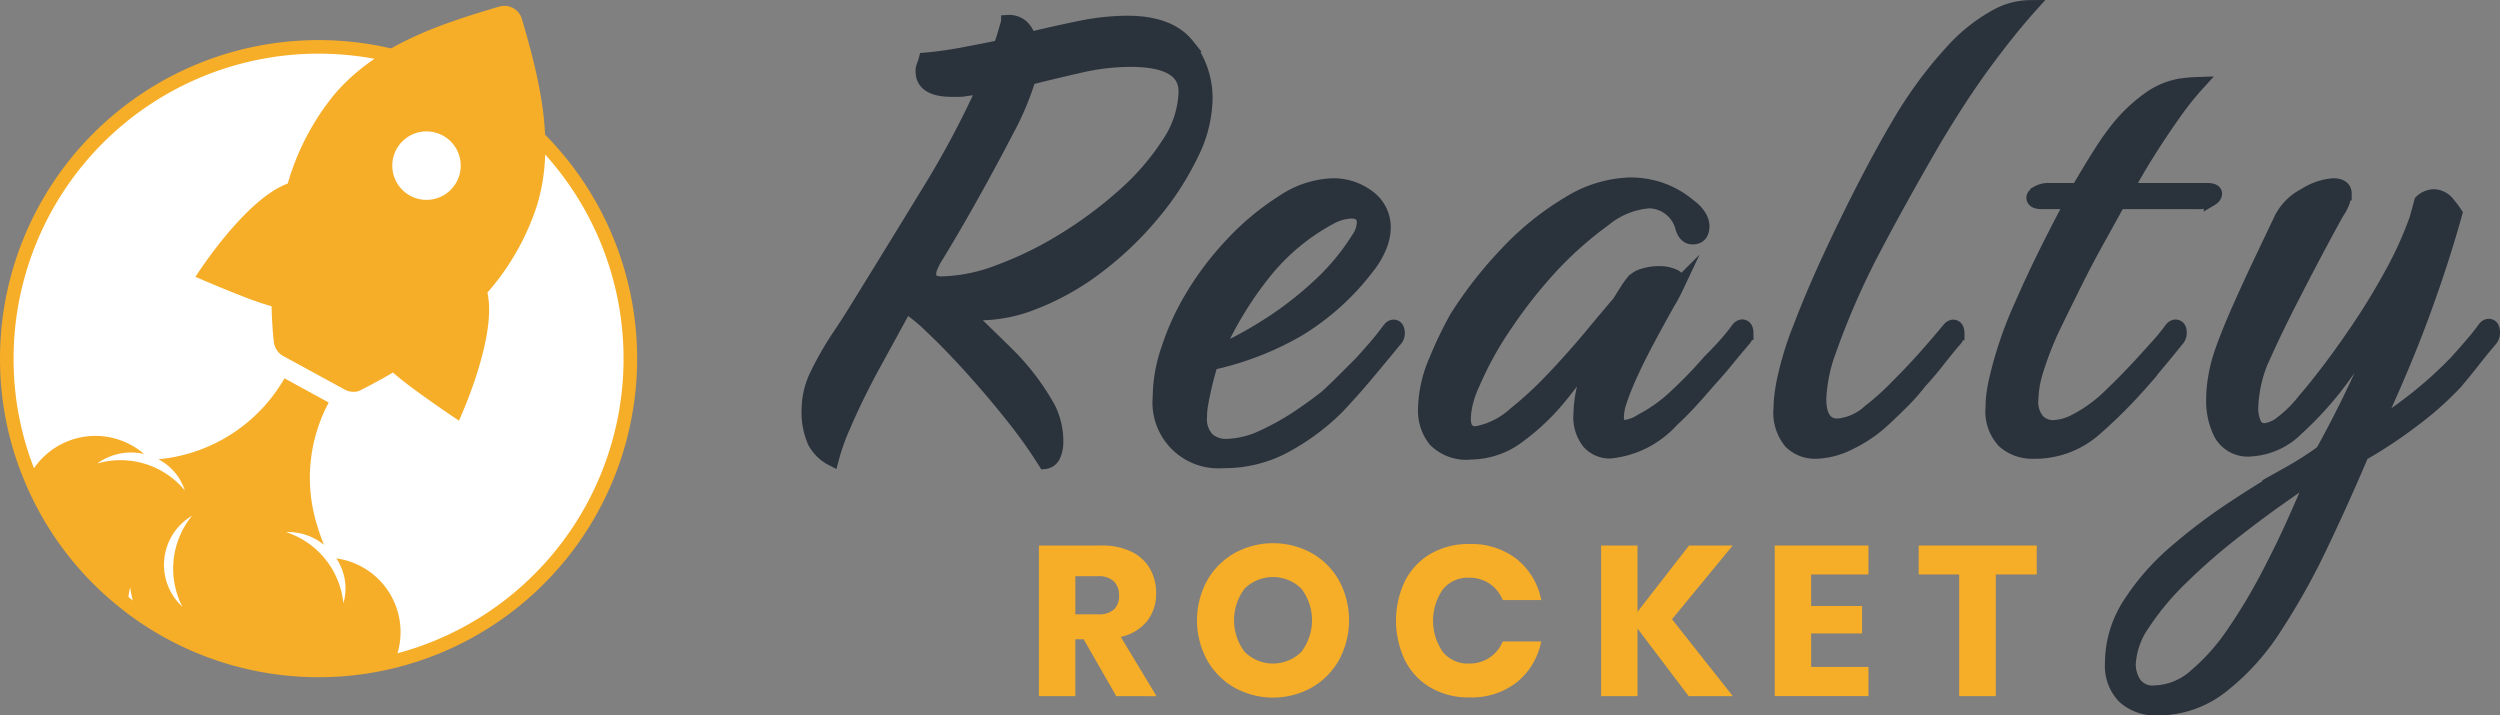 <svg id="Ebene_1" data-name="Ebene 1" xmlns="http://www.w3.org/2000/svg" width="168.67" height="48.271" viewBox="0 0 168.67 48.271">
  <rect x="0" y="0" width="168.67" height="48.271" fill="#808080" stroke="none"/>
  <defs>
    <style>
      .cls-1 {
        fill: #fff;
        stroke: #f6ad27;
      }

      .cls-1, .cls-2 {
        stroke-miterlimit: 10;
        stroke-width: 0.916px;
      }

      .cls-2 {
        fill: #2a323c;
        stroke: #2a323c;
      }

      .cls-3 {
        fill: #f6ad27;
      }
    </style>
  </defs>
  <path class="cls-1" d="M43.3,24.613A21.033,21.033,0,0,1,10,41.7V41.69a5.815,5.815,0,0,1-.559-.412A20.955,20.955,0,0,1,2.768,32.5a20.738,20.738,0,0,1-1.539-7.888,21.035,21.035,0,0,1,42.07,0Z" transform="translate(-0.771 -0.415)"/>
  <g>
    <path class="cls-2" d="M71.263,31.6a32.08,32.08,0,0,0-2.145-3.019q-1.3-1.641-2.7-3.2t-2.623-2.728a13.056,13.056,0,0,0-1.906-1.589l-2.436,4.449q-1.007,1.907-1.7,3.522a15,15,0,0,0-.847,2.357,2.811,2.811,0,0,1-1.192-1.165,5.019,5.019,0,0,1-.4-2.278,5.375,5.375,0,0,1,.609-2.356,21.277,21.277,0,0,1,1.4-2.437q.8-1.191,1.377-2.145,2.224-3.6,4.609-7.5a62.95,62.95,0,0,0,3.865-7.23l-1.217.16a2.523,2.523,0,0,1-.5.052h-.45Q63,6.491,63,5.22a1,1,0,0,1,.08-.4,2.842,2.842,0,0,0,.132-.4q1.218-.106,2.49-.345t2.542-.5q.159-.423.291-.874c.088-.3.168-.573.238-.821a1.328,1.328,0,0,1,.98.344,1.654,1.654,0,0,1,.451.822q1.748-.424,3.443-.769a16.024,16.024,0,0,1,3.178-.343q2.859,0,4.077,1.535A5.782,5.782,0,0,1,82.121,7.18a8.644,8.644,0,0,1-.954,3.654,19.208,19.208,0,0,1-2.595,4,22.412,22.412,0,0,1-3.734,3.576,17.567,17.567,0,0,1-4.4,2.463,9.994,9.994,0,0,1-4.529.662q1.059,1.006,2.781,2.7a16.207,16.207,0,0,1,2.834,3.707,5.032,5.032,0,0,1,.53,2.278,2.2,2.2,0,0,1-.185.927A.742.742,0,0,1,71.263,31.6ZM64.324,19.521a11.434,11.434,0,0,0,3.867-.8,24.333,24.333,0,0,0,4.37-2.144,27.982,27.982,0,0,0,4.052-3.02,16.764,16.764,0,0,0,2.992-3.469,6.543,6.543,0,0,0,1.139-3.5q0-2.118-3.707-2.119a15.261,15.261,0,0,0-3.39.4q-1.749.4-3.443.821a19.1,19.1,0,0,1-1.51,3.575q-1.14,2.2-2.462,4.555t-2.438,4.158c-.07.142-.141.291-.211.45a1.221,1.221,0,0,0-.106.5Q63.477,19.522,64.324,19.521Z" transform="translate(-0.771 -0.415)"/>
    <path class="cls-2" d="M83.286,31.544A3.985,3.985,0,0,1,79,27.2a10.137,10.137,0,0,1,.608-3.337A16.517,16.517,0,0,1,80.8,21.11a20.281,20.281,0,0,1,2.94-4.078,17.586,17.586,0,0,1,3.549-2.993A6.473,6.473,0,0,1,90.648,12.9a3.921,3.921,0,0,1,2.463.8,2.539,2.539,0,0,1,1.033,2.118,3.47,3.47,0,0,1-.265,1.219,5.629,5.629,0,0,1-.847,1.429,16.875,16.875,0,0,1-4.688,4.212,20.3,20.3,0,0,1-5.853,2.251q-.212.688-.371,1.351t-.265,1.244c-.035.177-.061.344-.078.5a4.26,4.26,0,0,0-.027.5,1.94,1.94,0,0,0,.5,1.509,1.8,1.8,0,0,0,1.245.45,5.982,5.982,0,0,0,2.489-.609,17.149,17.149,0,0,0,2.49-1.4q1.162-.8,1.747-1.271c.388-.353.769-.715,1.139-1.086l1.245-1.244c.352-.388.688-.769,1.006-1.139s.617-.75.9-1.139a.431.431,0,0,1,.265-.159q.316,0,.317.477a.655.655,0,0,1-.212.476q-.953,1.167-1.906,2.3t-1.96,2.2a15.242,15.242,0,0,1-3.2,2.437A8.665,8.665,0,0,1,83.286,31.544Zm-.477-7.309a25.4,25.4,0,0,0,3.2-1.7,23.456,23.456,0,0,0,3.548-2.675A15.6,15.6,0,0,0,92.4,16.5a2.025,2.025,0,0,0,.372-1.059q0-.741-.848-.742a3.337,3.337,0,0,0-1.43.424,14.458,14.458,0,0,0-4.555,3.866A23.975,23.975,0,0,0,82.809,24.235Z" transform="translate(-0.771 -0.415)"/>
    <path class="cls-2" d="M100.023,30.962a2.991,2.991,0,0,1-2.437-.847,3.172,3.172,0,0,1-.689-2.066,8.661,8.661,0,0,1,.768-3.39,26.89,26.89,0,0,1,1.351-2.808,27.774,27.774,0,0,1,3.39-4.342,19.23,19.23,0,0,1,4.158-3.364,8.3,8.3,0,0,1,4.211-1.3,6.361,6.361,0,0,1,2.066.345,6.223,6.223,0,0,1,1.959,1.139,2.425,2.425,0,0,1,.662.714,1.333,1.333,0,0,1,.185.61q0,.794-.688.794-.477,0-.689-.636a2.349,2.349,0,0,0-2.225-1.8,5.4,5.4,0,0,0-3.018,1.219,24.949,24.949,0,0,0-3.338,2.913,32.173,32.173,0,0,0-3.283,4.105,22.971,22.971,0,0,0-2.225,4,6.817,6.817,0,0,0-.5,1.4,5.026,5.026,0,0,0-.132,1.033q0,.954.794.954a5.261,5.261,0,0,0,2.648-1.324,25.032,25.032,0,0,0,2.623-2.437q1.35-1.43,2.516-2.834t1.853-2.2q.265-.423.5-.795t.45-.635a1.453,1.453,0,0,1,.715-.424,3.406,3.406,0,0,1,1.033-.158,2.352,2.352,0,0,1,1.06.212c.281.141.335.388.159.74a12,12,0,0,1-.583,1.087q-.584,1.034-1.351,2.463t-1.35,2.753q-.319.742-.53,1.378a3.491,3.491,0,0,0-.212,1.06q0,.689.529.688a2.6,2.6,0,0,0,1.113-.424,10.166,10.166,0,0,0,2.357-1.7,29.256,29.256,0,0,0,2.2-2.278c.389-.387.742-.759,1.06-1.112a13.733,13.733,0,0,0,.9-1.112.434.434,0,0,1,.264-.159q.318,0,.318.477a.658.658,0,0,1-.211.476q-.584.688-1.166,1.4t-1.218,1.4q-.583.688-1.191,1.35t-1.246,1.245a6.485,6.485,0,0,1-4.184,2.119,1.9,1.9,0,0,1-1.43-.609,2.721,2.721,0,0,1-.582-1.934,8.253,8.253,0,0,1,.37-2.278,5.791,5.791,0,0,1,.345-1.164c.159-.389.308-.795.45-1.219a34.125,34.125,0,0,1-2.41,3.364,15.276,15.276,0,0,1-2.887,2.781A5.431,5.431,0,0,1,100.023,30.962Z" transform="translate(-0.771 -0.415)"/>
    <path class="cls-2" d="M123.274,30.909a2.347,2.347,0,0,1-1.7-.662,3.126,3.126,0,0,1-.688-2.3,6.925,6.925,0,0,1,.053-.82c.035-.3.087-.627.158-.98a22.03,22.03,0,0,1,1.113-3.655q.846-2.224,2.012-4.74t2.384-4.873q1.218-2.356,2.225-4.052a28.361,28.361,0,0,1,3.654-4.979,11.344,11.344,0,0,1,3.019-2.383,4.739,4.739,0,0,1,2.225-.583q-1.379,1.537-3.02,3.761t-3.5,5.349q-2.331,4.026-4.052,7.309a51.464,51.464,0,0,0-2.94,6.727,10.684,10.684,0,0,0-.688,3.284q0,1.8,1.218,1.8a3.6,3.6,0,0,0,2.145-.954,17.617,17.617,0,0,0,1.881-1.694q1.059-1.059,1.88-1.986t1.615-1.881a.433.433,0,0,1,.265-.159q.318,0,.318.477a.659.659,0,0,1-.212.476q-.584.688-1.139,1.4t-1.192,1.4a13.892,13.892,0,0,1-1.192,1.35q-.663.663-1.3,1.245a9.037,9.037,0,0,1-2.171,1.483A5.361,5.361,0,0,1,123.274,30.909Z" transform="translate(-0.771 -0.415)"/>
    <path class="cls-2" d="M137.945,30.909a2.884,2.884,0,0,1-1.959-.689,2.945,2.945,0,0,1-.795-2.331,6.712,6.712,0,0,1,.053-.847c.035-.283.088-.582.158-.9a26.548,26.548,0,0,1,1.749-5.165q1.323-3.045,3.39-6.911h-2.013c-.389,0-.583-.107-.583-.319,0-.105.1-.22.292-.343a1.518,1.518,0,0,1,.82-.186h1.908q.9-1.536,1.456-2.41t.927-1.351a10.7,10.7,0,0,1,2.516-2.463,5.113,5.113,0,0,1,1.986-.82,11.169,11.169,0,0,1,1.218-.107,20.042,20.042,0,0,0-1.642,2.066q-.9,1.271-1.748,2.623t-1.43,2.462h5.4c.388,0,.584.088.584.264,0,.143-.107.275-.319.4a1.67,1.67,0,0,1-.847.186h-5.349q-.849,1.536-1.51,2.728t-1.324,2.516q-.663,1.325-1.616,3.283a22.835,22.835,0,0,0-1.086,2.807,7.127,7.127,0,0,0-.343,1.96,1.974,1.974,0,0,0,.423,1.43,1.435,1.435,0,0,0,1.059.424,3.407,3.407,0,0,0,1.483-.424,9.7,9.7,0,0,0,2.331-1.7q1.164-1.113,2.224-2.278c.353-.387.689-.759,1.007-1.112a13.733,13.733,0,0,0,.9-1.112.433.433,0,0,1,.265-.159c.212,0,.318.142.318.424a.716.716,0,0,1-.212.529q-1.113,1.379-2.331,2.808a33.781,33.781,0,0,1-3.177,3.178A6.127,6.127,0,0,1,137.945,30.909Z" transform="translate(-0.771 -0.415)"/>
    <path class="cls-2" d="M146.367,48.228a3.178,3.178,0,0,1-2.3-.794,3.023,3.023,0,0,1-.821-2.277,7.358,7.358,0,0,1,1.218-4.026,16.05,16.05,0,0,1,3.1-3.522,37.914,37.914,0,0,1,3.893-2.94q2.013-1.324,3.655-2.278a24.115,24.115,0,0,0,2.331-1.482q1.323-2.383,2.489-4.9T161.991,21A48.613,48.613,0,0,1,159,25.665a22.672,22.672,0,0,1-3.231,3.655,4.8,4.8,0,0,1-3.1,1.43,2.1,2.1,0,0,1-2.066-1.033,4.861,4.861,0,0,1-.53-2.251,9.145,9.145,0,0,1,.185-1.854,9.768,9.768,0,0,1,.345-1.325q.477-1.375,1.218-3.045t1.51-3.283q.768-1.615,1.35-2.834a3.668,3.668,0,0,1,1.59-1.563,4.146,4.146,0,0,1,1.906-.662c.53,0,.8.2.8.582A2.712,2.712,0,0,1,158.5,14.7q-.425.742-1.271,2.331t-1.827,3.5q-.981,1.906-1.775,3.655a8.991,8.991,0,0,0-.953,3.707A2.485,2.485,0,0,0,152.882,29a.714.714,0,0,0,.688.424,2.177,2.177,0,0,0,1.112-.477,8.389,8.389,0,0,0,1.59-1.589q.476-.529,1.456-1.8t2.145-2.993q1.164-1.72,2.225-3.654a25.43,25.43,0,0,0,1.694-3.734l.318-1.166a1.3,1.3,0,0,1,.847-.37,1.262,1.262,0,0,1,1.007.529,6.989,6.989,0,0,1,.477.636q-.849,3.072-2.119,6.567t-3.283,7.84a28.45,28.45,0,0,0,3.389-2.463,27.11,27.11,0,0,0,2.013-1.88q.528-.582,1.033-1.166t.927-1.165a.428.428,0,0,1,.265-.159q.317,0,.317.477a.716.716,0,0,1-.212.529c-.389.459-.767.927-1.139,1.4s-.767.963-1.191,1.457a21.321,21.321,0,0,1-2.834,2.516,30.272,30.272,0,0,1-3.469,2.3q-1.325,3.124-2.781,6.171a46.71,46.71,0,0,1-3.1,5.535,15.9,15.9,0,0,1-3.6,3.973A6.962,6.962,0,0,1,146.367,48.228Zm-.212-1.112A4.279,4.279,0,0,0,148.883,46a13.9,13.9,0,0,0,2.568-2.887,37.8,37.8,0,0,0,2.278-3.786q1.059-2.015,1.881-3.867t1.35-3.073q-.9.584-2.437,1.669t-3.284,2.463a40.323,40.323,0,0,0-3.31,2.913,18.29,18.29,0,0,0-2.542,3.046,5.207,5.207,0,0,0-.98,2.78,2.369,2.369,0,0,0,.371,1.245A1.48,1.48,0,0,0,146.155,47.116Z" transform="translate(-0.771 -0.415)"/>
  </g>
  <g>
    <path class="cls-3" d="M76.082,47.381l-2.2-3.837h-.56v3.837H70.865V37.219h4.2a4.549,4.549,0,0,1,2.041.417,2.883,2.883,0,0,1,1.25,1.143,3.272,3.272,0,0,1,.417,1.66,2.949,2.949,0,0,1-.611,1.882,3.119,3.119,0,0,1-1.775,1.064l2.414,4Zm-2.759-5.519h1.523a1.537,1.537,0,0,0,1.078-.323,1.25,1.25,0,0,0,.345-.956,1.263,1.263,0,0,0-.353-.949,1.472,1.472,0,0,0-1.07-.345H73.323Z" transform="translate(-0.771 -0.415)"/>
    <path class="cls-3" d="M89.269,37.73a4.87,4.87,0,0,1,1.846,1.854,5.641,5.641,0,0,1-.007,5.368,4.9,4.9,0,0,1-1.854,1.861,5.371,5.371,0,0,1-5.188,0,4.909,4.909,0,0,1-1.854-1.861,5.615,5.615,0,0,1,0-5.368,4.926,4.926,0,0,1,1.854-1.854,5.4,5.4,0,0,1,5.2,0Zm-4.527,2.4a3.545,3.545,0,0,0,0,4.262,2.716,2.716,0,0,0,3.83,0,3.523,3.523,0,0,0,.007-4.254,2.732,2.732,0,0,0-3.837-.008Z" transform="translate(-0.771 -0.415)"/>
    <path class="cls-3" d="M103.109,38.14a4.665,4.665,0,0,1,1.646,2.759h-2.6a2.4,2.4,0,0,0-.884-1.107,2.476,2.476,0,0,0-1.417-.4,2.157,2.157,0,0,0-1.738.79,3.7,3.7,0,0,0,0,4.219,2.166,2.166,0,0,0,1.738.783,2.469,2.469,0,0,0,1.417-.4,2.4,2.4,0,0,0,.884-1.092h2.6a4.7,4.7,0,0,1-1.646,2.753A4.948,4.948,0,0,1,99.9,47.467a5.065,5.065,0,0,1-2.6-.654,4.434,4.434,0,0,1-1.732-1.833,6.207,6.207,0,0,1,0-5.375A4.443,4.443,0,0,1,97.3,37.773a5.065,5.065,0,0,1,2.6-.654A4.967,4.967,0,0,1,103.109,38.14Z" transform="translate(-0.771 -0.415)"/>
    <path class="cls-3" d="M113.579,42.193l4.1,5.188H114.7l-3.449-4.556v4.556h-2.458V37.219h2.458V41.69l3.477-4.471h2.947Z" transform="translate(-0.771 -0.415)"/>
    <path class="cls-3" d="M122.965,39.174V41.3H126.4v1.853h-3.434v2.257h3.866v1.969h-6.324V37.219h6.324v1.955Z" transform="translate(-0.771 -0.415)"/>
    <path class="cls-3" d="M138.185,37.219v1.955h-2.76v8.207h-2.472V39.174h-2.731V37.219Z" transform="translate(-0.771 -0.415)"/>
  </g>
  <path class="cls-3" d="M23.464,38.089a3.641,3.641,0,0,1,.476,3.033,5.651,5.651,0,0,0-3.875-4.81,3.846,3.846,0,0,1,2.565.861,12.449,12.449,0,0,1-.439-1.237,10.762,10.762,0,0,1,.76-8.364l-2.987-1.631a10.97,10.97,0,0,1-8.511,5.46,3.623,3.623,0,0,1,1.787,2.1,5.633,5.633,0,0,0-5.909-1.814,3.866,3.866,0,0,1,3.16-.641A5.022,5.022,0,0,0,2.768,32.5a20.955,20.955,0,0,0,6.67,8.777,3.285,3.285,0,0,1,.119-1.219A6.329,6.329,0,0,0,10,41.69V41.7a21.049,21.049,0,0,0,17.4,3.316,5.1,5.1,0,0,0,.367-1.42A5.019,5.019,0,0,0,23.464,38.089ZM13.075,41.351a3.849,3.849,0,0,1,.66-6.147A5.637,5.637,0,0,0,13.075,41.351Z" transform="translate(-0.771 -0.415)"/>
  <path class="cls-3" d="M35.982,1.694A1.232,1.232,0,0,0,34.453.86c-4.256,1.25-8.3,2.64-11.1,5.9A16.8,16.8,0,0,0,20.185,12.8c-2.9,1.049-6.229,6.293-6.229,6.293s1.579.687,3.067,1.265a20.986,20.986,0,0,0,2.071.719c.02.849.067,1.664.153,2.416a1.246,1.246,0,0,0,.633.943L24.034,26.7a1.233,1.233,0,0,0,.938.1c.065-.019,1.591-.81,2.312-1.256.187.174.45.39.752.625,1.4,1.093,3.7,2.627,3.7,2.627s2.61-5.636,1.919-8.642a16.706,16.706,0,0,0,3.362-5.933C38.25,10.111,37.182,5.776,35.982,1.694ZM29.3,13.886a2.309,2.309,0,1,1,2.542-2.05A2.308,2.308,0,0,1,29.3,13.886Z" transform="translate(-0.771 -0.415)"/>
</svg>
